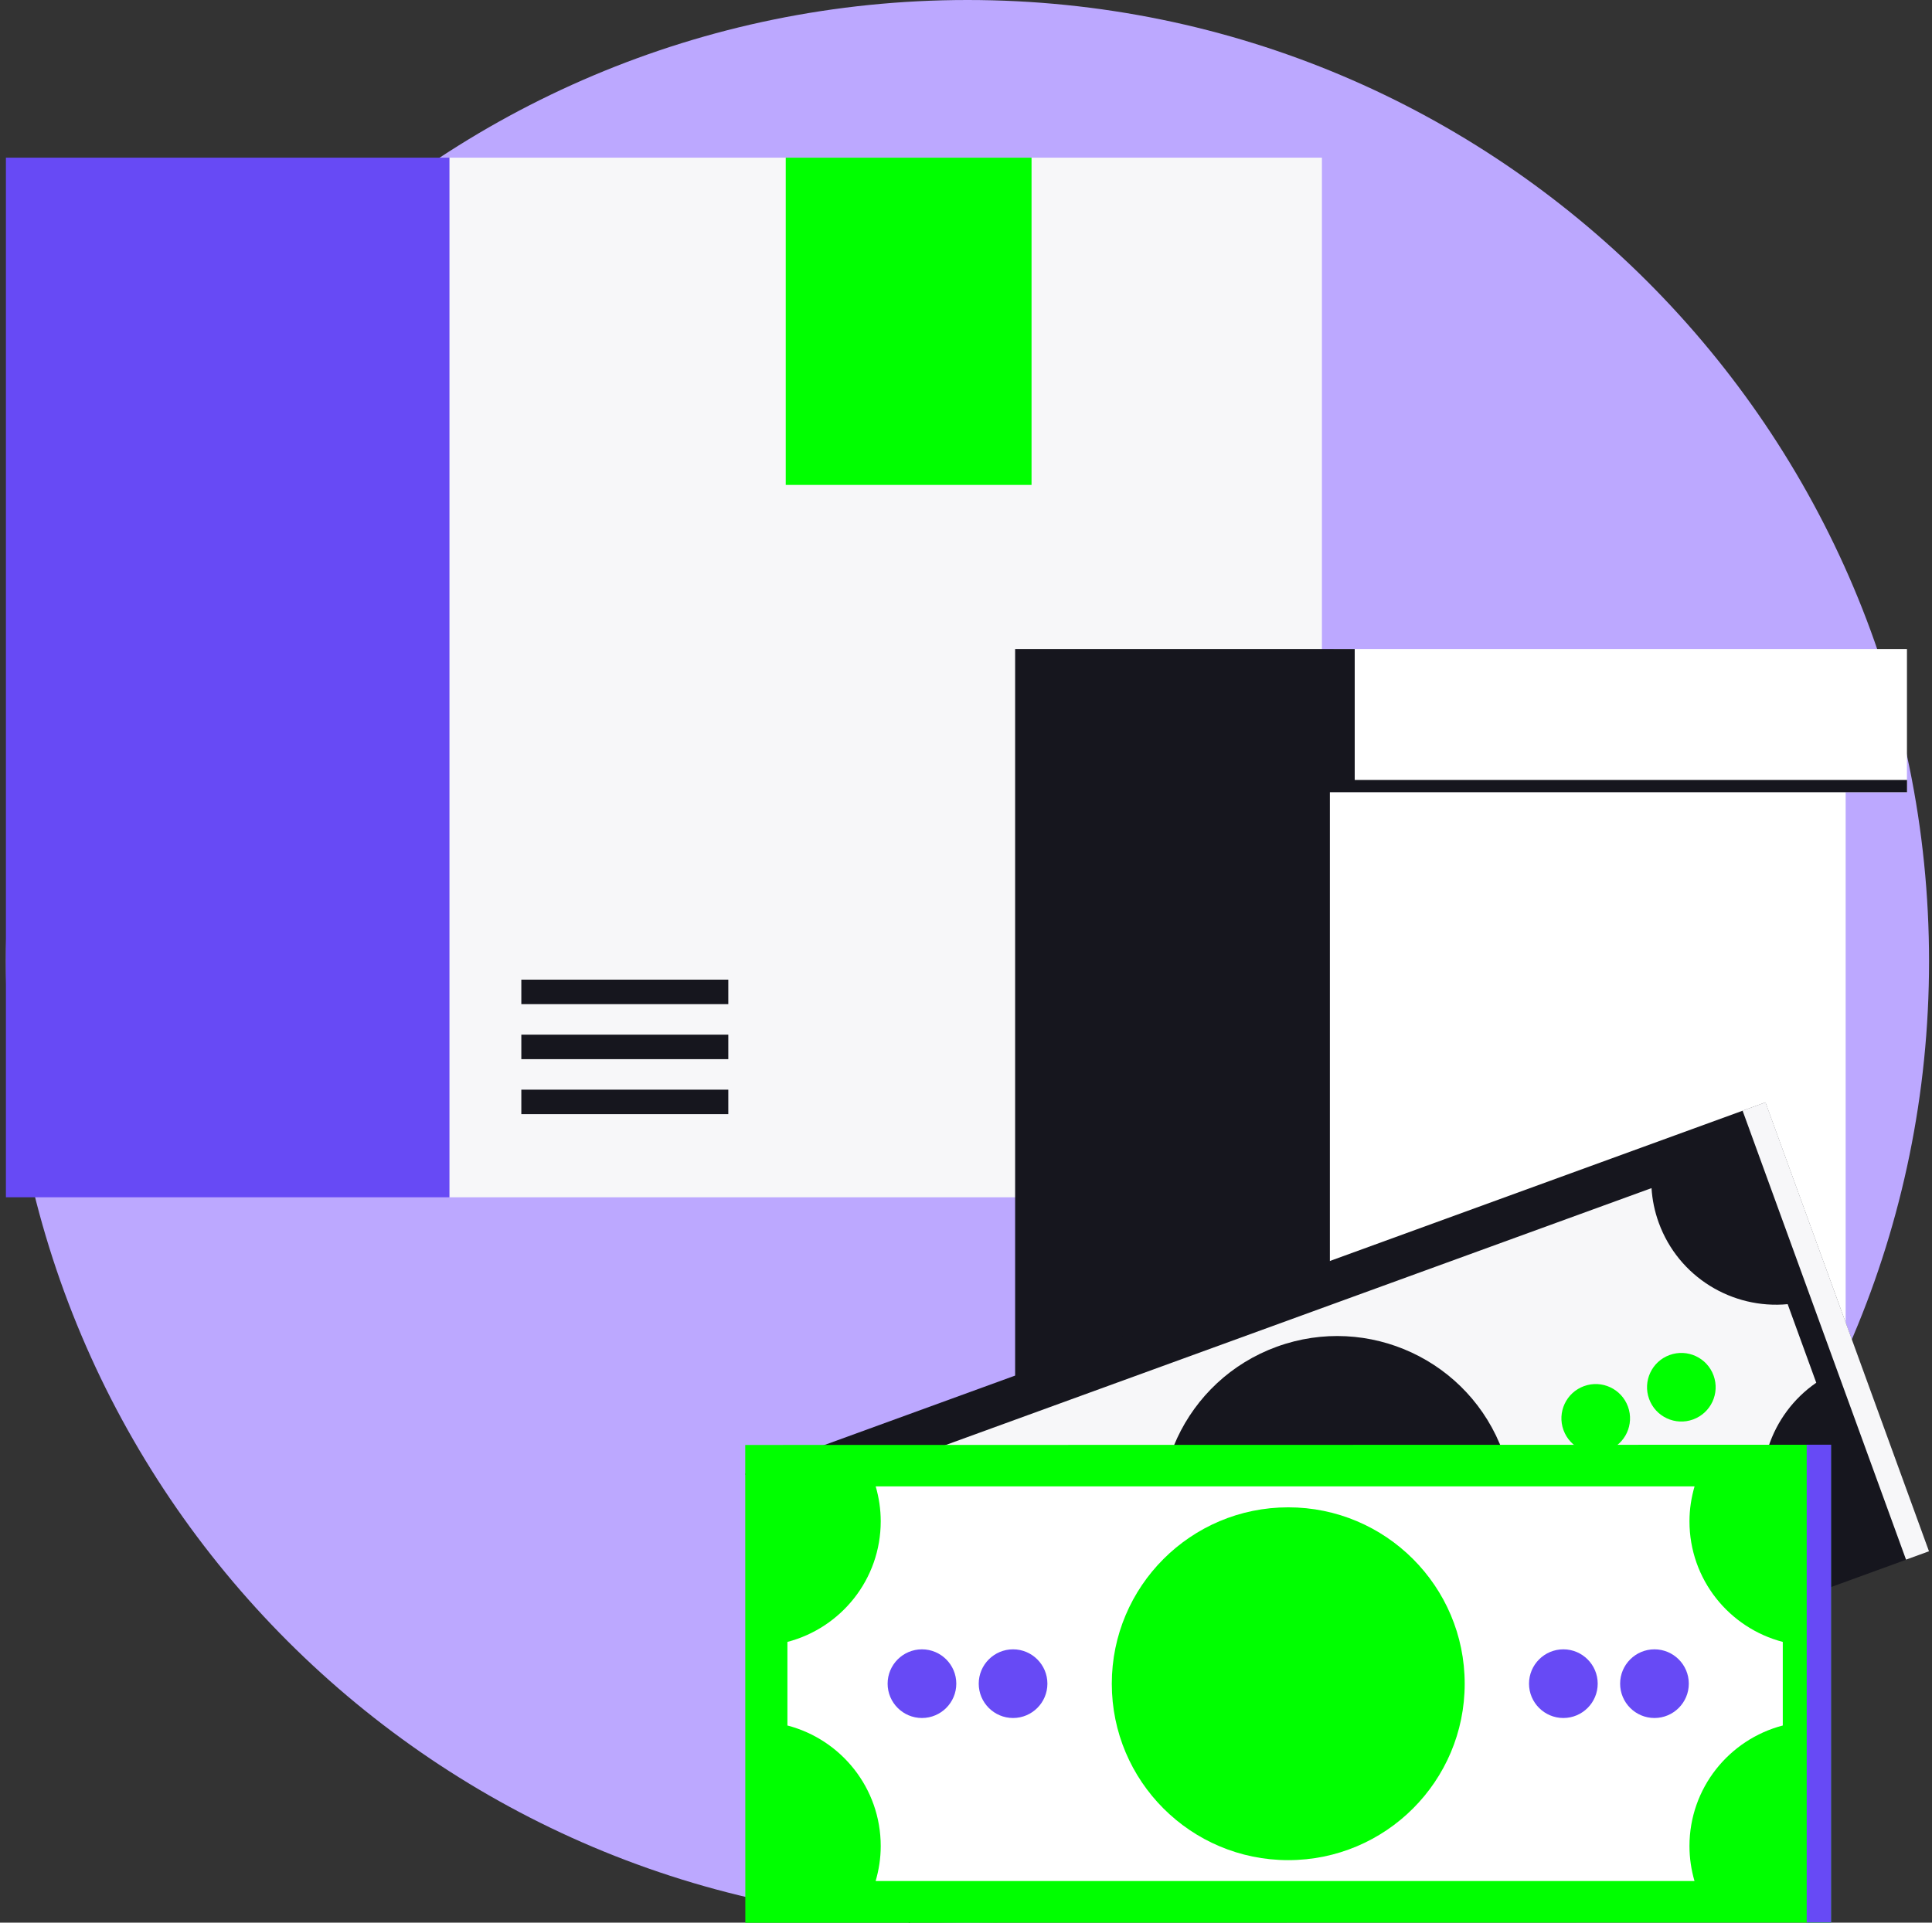 <?xml version="1.0" encoding="UTF-8"?>
<svg xmlns="http://www.w3.org/2000/svg" width="218" height="217" viewBox="0 0 218 217" fill="none">
  <rect x="0" y="0" width="218" height="217" fill="#333333" stroke="none"/>
  <g clip-path="url(#clip0_2195_24550)">
    <path d="M109.167 217C169.09 217 217.667 168.423 217.667 108.5C217.667 48.577 169.09 0 109.167 0C49.244 0 0.667 48.577 0.667 108.5C0.667 168.423 49.244 217 109.167 217Z" fill="#BCA8FF"></path>
    <path d="M149.16 17.795H50.706V135.132H149.16V17.795Z" fill="#F7F7F9"></path>
    <path d="M50.706 17.795H0.667V135.132H50.706V17.795Z" fill="#674AF5"></path>
    <path d="M116.395 17.795H88.66V54.73H116.395V17.795Z" fill="#00FF00"></path>
    <path d="M208.256 88.952H146.124V155.427H208.256V88.952Z" fill="white"></path>
    <path d="M215.174 73.258H150.474V89.414H215.174V73.258Z" fill="white"></path>
    <path d="M82.179 110.569H58.825V113.334H82.179V110.569Z" fill="#16161E"></path>
    <path d="M82.179 116.778H58.825V119.543H82.179V116.778Z" fill="#16161E"></path>
    <path d="M82.179 122.986H58.825V125.751H82.179V122.986Z" fill="#16161E"></path>
    <path d="M152.861 88.032V73.258H114.544V80.66V89.414V155.428H150.059V89.414H150.474H152.861H215.182V88.032H152.861Z" fill="#16161E"></path>
    <path d="M102.551 217.017L217.659 175.099L199.205 124.425L84.097 166.344L102.551 217.017Z" fill="#16161E"></path>
    <path d="M215.071 176.031L217.661 175.088L199.216 124.411L196.626 125.354L215.071 176.031Z" fill="#F7F7F9"></path>
    <path d="M101.41 169.212C100.941 167.928 100.299 166.757 99.529 165.707L186.351 134.098C186.435 135.404 186.699 136.719 187.167 138.003C189.403 144.158 195.491 147.784 201.714 147.195L204.94 156.062C199.788 159.612 197.462 166.304 199.698 172.452C200.166 173.736 200.808 174.907 201.579 175.957L114.756 207.566C114.673 206.26 114.408 204.946 113.94 203.662C111.704 197.506 105.617 193.88 99.393 194.469L96.168 185.602C101.319 182.052 103.645 175.36 101.41 169.212Z" fill="#F7F7F9"></path>
    <path d="M132.173 177.52C135.935 187.852 147.363 193.177 157.695 189.416C168.028 185.654 173.353 174.227 169.591 163.894C165.83 153.561 154.402 148.236 144.069 151.998C133.737 155.759 128.412 167.187 132.173 177.52Z" fill="#16161E"></path>
    <path d="M186.08 157.897C186.812 159.906 189.033 160.941 191.042 160.208C193.051 159.476 194.086 157.255 193.353 155.246C192.621 153.237 190.4 152.202 188.391 152.935C186.382 153.667 185.347 155.888 186.08 157.897ZM176.419 161.409C177.152 163.418 179.372 164.453 181.382 163.72C183.391 162.988 184.426 160.767 183.693 158.758C182.96 156.749 180.74 155.714 178.73 156.447C176.721 157.179 175.687 159.4 176.419 161.409ZM108.411 186.161C109.144 188.17 111.365 189.204 113.374 188.472C115.383 187.739 116.418 185.519 115.685 183.509C114.952 181.5 112.732 180.466 110.723 181.198C108.713 181.931 107.679 184.151 108.411 186.161ZM118.072 182.648C118.804 184.658 121.025 185.692 123.034 184.96C125.043 184.227 126.078 182.006 125.345 179.997C124.613 177.988 122.392 176.953 120.383 177.686C118.374 178.419 117.339 180.639 118.072 182.648Z" fill="#00FF00"></path>
    <path d="M84.1 217.014L206.603 216.992L206.594 163.063L84.09 163.085L84.1 217.014Z" fill="#00FF00"></path>
    <path d="M203.86 216.985H206.616V163.056H203.86V216.985Z" fill="#674AF5"></path>
    <path d="M99.378 171.704C99.378 170.337 99.174 169.016 98.811 167.762H191.208C190.846 169.008 190.634 170.33 190.634 171.704C190.634 178.253 195.106 183.736 201.163 185.315V194.749C195.113 196.327 190.634 201.811 190.634 208.36C190.634 209.727 190.838 211.048 191.201 212.302H98.804C99.166 211.056 99.378 209.734 99.378 208.36C99.378 201.811 94.906 196.327 88.849 194.749V185.315C94.899 183.736 99.378 178.253 99.378 171.704Z" fill="white"></path>
    <path d="M125.451 190.036C125.451 201.033 134.364 209.946 145.361 209.946C156.358 209.946 165.271 201.033 165.271 190.036C165.271 179.039 156.351 170.126 145.361 170.126C134.364 170.126 125.451 179.046 125.451 190.036Z" fill="#00FF00"></path>
    <path d="M182.809 190.028C182.809 192.166 184.546 193.903 186.684 193.903C188.821 193.903 190.559 192.166 190.559 190.028C190.559 187.891 188.821 186.153 186.684 186.153C184.546 186.153 182.809 187.891 182.809 190.028ZM172.529 190.028C172.529 192.166 174.267 193.903 176.404 193.903C178.542 193.903 180.279 192.166 180.279 190.028C180.279 187.891 178.542 186.153 176.404 186.153C174.267 186.153 172.529 187.891 172.529 190.028ZM100.156 190.028C100.156 192.166 101.893 193.903 104.03 193.903C106.168 193.903 107.905 192.166 107.905 190.028C107.905 187.891 106.168 186.153 104.03 186.153C101.893 186.153 100.156 187.891 100.156 190.028ZM110.436 190.028C110.436 192.166 112.173 193.903 114.31 193.903C116.448 193.903 118.185 192.166 118.185 190.028C118.185 187.891 116.448 186.153 114.31 186.153C112.173 186.153 110.436 187.891 110.436 190.028Z" fill="#674AF5"></path>
  </g>
  <defs>
    <clipPath id="clip0_2195_24550">
      <rect width="217" height="217" fill="white" transform="translate(0.667)"></rect>
    </clipPath>
  </defs>
</svg>
